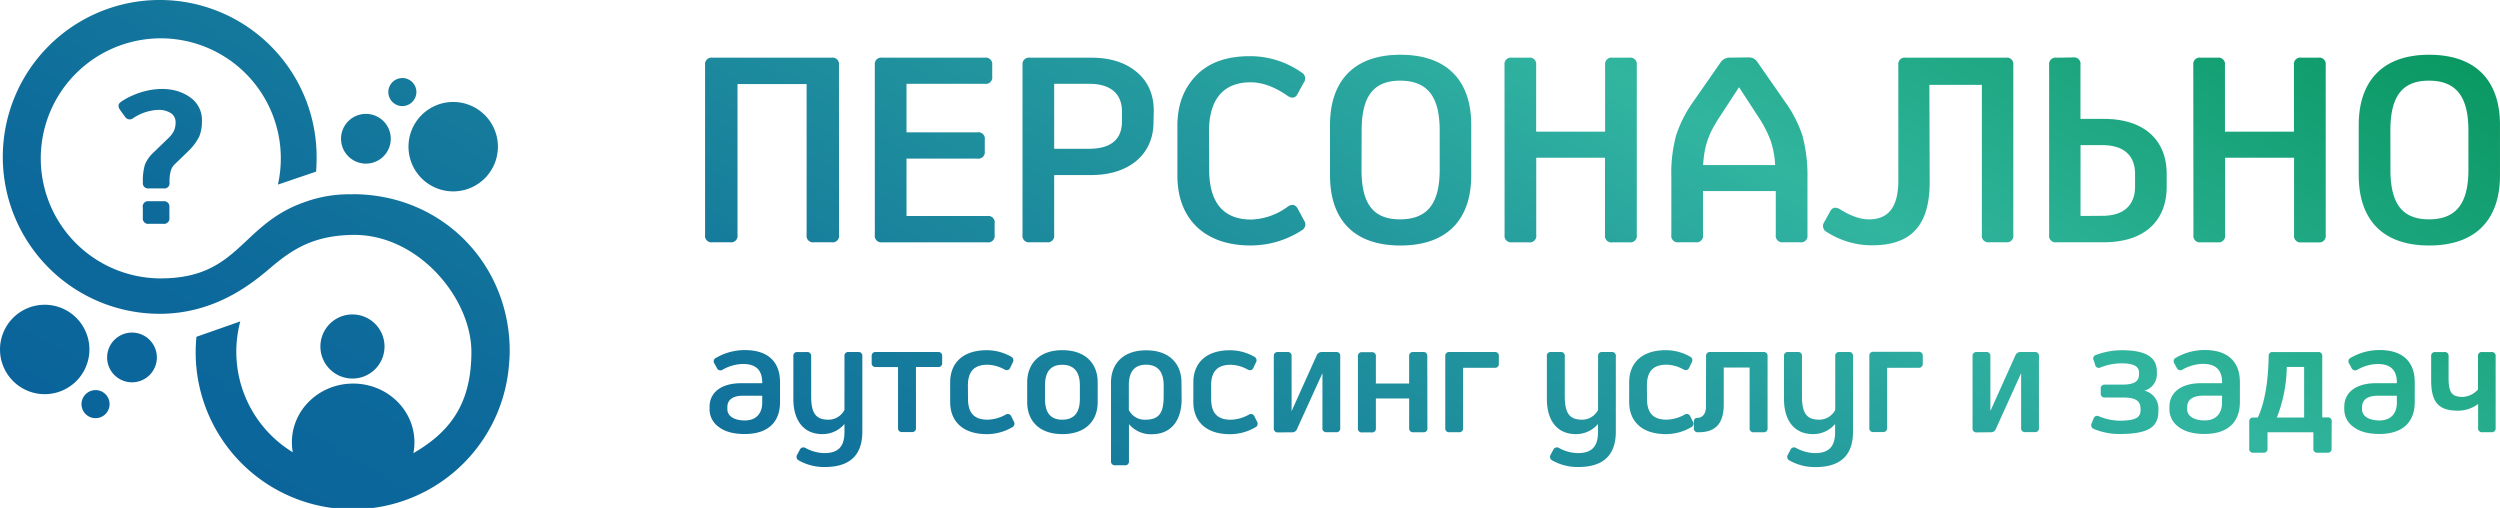 <?xml version="1.0" encoding="UTF-8"?> <svg xmlns="http://www.w3.org/2000/svg" xmlns:xlink="http://www.w3.org/1999/xlink" viewBox="0 0 1683.79 342.1"><defs><style>.cls-1{fill:url(#Безымянный_градиент_4);}</style><linearGradient id="Безымянный_градиент_4" x1="600.96" y1="599.72" x2="1107.63" y2="-277.86" gradientUnits="userSpaceOnUse"><stop offset="0" stop-color="#0a649b"></stop><stop offset="0.14" stop-color="#0d6a9b"></stop><stop offset="0.32" stop-color="#167c9c"></stop><stop offset="0.54" stop-color="#23999e"></stop><stop offset="0.71" stop-color="#31b59f"></stop><stop offset="1" stop-color="#0a9862"></stop></linearGradient></defs><g id="Слой_2" data-name="Слой 2"><g id="Слой_1-2" data-name="Слой 1"><path id="Слой_2-2" data-name="Слой 2-2" class="cls-1" d="M565.1,158.21a4.43,4.43,0,0,1,0,1.36,4.33,4.33,0,0,1-5,3.61H548.24a4.56,4.56,0,0,1-1.38,0,4.33,4.33,0,0,1-3.59-5V56.62H496.73V158.21a4.56,4.56,0,0,1,0,1.38,4.33,4.33,0,0,1-5,3.59H479.85a4.17,4.17,0,0,1-1.32,0h0a4.35,4.35,0,0,1-3.65-5V43.83a3.87,3.87,0,0,1,0-1.27,4.36,4.36,0,0,1,4.93-3.71H560.1a4.49,4.49,0,0,1,1.37,0,4.35,4.35,0,0,1,3.59,5Zm24.11,0a4.35,4.35,0,0,0,3.65,5h0a4.17,4.17,0,0,0,1.32,0H664.9a4.33,4.33,0,0,0,5-3.61,4.43,4.43,0,0,0,0-1.36v-7.64a4.34,4.34,0,0,0-3.42-5.1h-.06a4.53,4.53,0,0,0-1.47,0H610.55V106.84h47.71a4.38,4.38,0,0,0,5-3.65h0a4.86,4.86,0,0,0,0-1.32V94.11a4.34,4.34,0,0,0-3.59-5,4.63,4.63,0,0,0-1.39,0H610.55V56.44h52.73a4.35,4.35,0,0,0,5-3.59,4.63,4.63,0,0,0,0-1.39V43.83a4.38,4.38,0,0,0-3.65-5h0a4.86,4.86,0,0,0-1.32,0H594.19a4.38,4.38,0,0,0-5,3.65h0a4.17,4.17,0,0,0,0,1.32Zm166.43-83.3c0-11.88-7.81-18.47-22-18.47H710V100.2h23.63c14.2,0,22-6.09,22-18.18Zm21.27,7.3c0,22.19-16.93,35.69-41.92,35.69H710v40.31a4.56,4.56,0,0,1,0,1.38,4.34,4.34,0,0,1-5,3.59H693.66a4.63,4.63,0,0,1-1.39,0,4.34,4.34,0,0,1-3.59-5V43.83a4.86,4.86,0,0,1,0-1.32h0a4.36,4.36,0,0,1,5-3.65h41.49c12.61,0,22.74,3.23,30.38,9.61s11.54,15.09,11.54,26.27Zm37.36,6.45c0-21.84,9.74-33.22,28.06-33.22,7.81,0,16.15,3,24.85,9.09,3,2,5.34,1.59,6.82-1.41l4.09-7.48a4.54,4.54,0,0,0-.77-6.38h0a5.74,5.74,0,0,0-.66-.43,60.31,60.31,0,0,0-34.63-11c-15.9,0-27.88,4.25-36.35,13S793,70.66,793,84.68v33.74c0,28.43,17.74,46.9,49.19,46.9a63.18,63.18,0,0,0,34.44-10.11,4.54,4.54,0,0,0,2.07-6.08h0a5.51,5.51,0,0,0-.45-.73l-4.09-7.65c-1.59-3-3.91-3.55-6.82-1.59a43.31,43.31,0,0,1-24.86,8.7c-18.31,0-28.06-11.36-28.06-33.22ZM917,114.36c0,22.2,7.36,33.37,25.93,33.37s26.72-10.83,26.72-33.37V87.89c0-22.57-8-33.56-26.63-33.56-18.29,0-25.93,11-25.93,33.56Zm-21.22,3.84V84.11c0-27.53,14.2-47.23,47.42-47.23,32.1,0,47.71,18.11,47.71,47.23v34c0,29.06-15.56,47.24-47.71,47.24C910,165.32,895.79,146,895.79,118.2Zm117.58,40a4.36,4.36,0,0,0,3.65,5h0a4.17,4.17,0,0,0,1.32,0h11.36a4.33,4.33,0,0,0,5-3.61,4.43,4.43,0,0,0,0-1.36v-52H1081v52a4.31,4.31,0,0,0,3.54,5h.05a3.54,3.54,0,0,0,1.45,0h11.36a4.36,4.36,0,0,0,5-3.64h0a4.17,4.17,0,0,0,0-1.32V43.83a4.38,4.38,0,0,0-3.65-5h0a4.86,4.86,0,0,0-1.32,0h-11.36a4.36,4.36,0,0,0-5,3.65h0a4.17,4.17,0,0,0,0,1.32V88.66h-46.45V43.83a4.34,4.34,0,0,0-3.59-5,4.43,4.43,0,0,0-1.36,0h-11.36a4.38,4.38,0,0,0-5,3.65h0a4.17,4.17,0,0,0,0,1.32Zm157.89-99.48-13.33,20.45c-7.27,11.18-10.11,19.18-10.82,32h48.49a61.79,61.79,0,0,0-3-16.33,77.69,77.69,0,0,0-8-15.64Zm6.48-20.06a6.82,6.82,0,0,1,6,3.25L1202,68.21a84.18,84.18,0,0,1,12,23.22,103.69,103.69,0,0,1,3.36,27.72v39.06a4.56,4.56,0,0,1,0,1.38,4.33,4.33,0,0,1-5,3.59H1201a4.17,4.17,0,0,1-1.32,0h0a4.37,4.37,0,0,1-3.66-5V128.67h-49v29.54a4.17,4.17,0,0,1,0,1.32h0a4.35,4.35,0,0,1-5,3.64h-11.36a4.63,4.63,0,0,1-1.39,0h0a4.33,4.33,0,0,1-3.6-5v-39.1a97,97,0,0,1,3.18-27.72,84,84,0,0,1,11.81-23.18l18.18-26.15a7.23,7.23,0,0,1,6.07-3.21Zm121.74,18.5h35.35v101a4.34,4.34,0,0,0,3.59,5,4.63,4.63,0,0,0,1.39,0H1351a4.34,4.34,0,0,0,5-3.59,5.31,5.31,0,0,0,0-1.38V43.83a4.38,4.38,0,0,0-3.65-5h0a4.86,4.86,0,0,0-1.32,0h-67.48a4.38,4.38,0,0,0-5,3.65h0a4.17,4.17,0,0,0,0,1.32v77.8c0,18.65-7.27,26.15-19.77,26.15-5.7,0-12.27-2.27-19.54-6.82-3-1.77-5.34-1.25-6.81,1.78l-3.73,6.81a4.54,4.54,0,0,0,1,6.36h0a5.24,5.24,0,0,0,.79.46,56.26,56.26,0,0,0,30,8.88c25.56.12,39.19-12.13,39.19-42.69ZM1416,145.35c14.74,0,22-7.48,22-19.72v-8.52c0-12.09-7.29-19.36-22-19.36h-14.73v47.71ZM1396.3,38.67a4.11,4.11,0,0,1,1.31,0h.05a4.37,4.37,0,0,1,3.57,5V80.07h15.63c27.7,0,42.44,14.56,42.44,37.13v8.52c0,22.9-14.74,37.46-42.44,37.46h-31.81a4.17,4.17,0,0,1-1.32,0,4.35,4.35,0,0,1-3.61-5V43.83a4.17,4.17,0,0,1,0-1.32h0a4.37,4.37,0,0,1,5-3.65Zm81,119.54a4.36,4.36,0,0,0,3.65,5h0a4.17,4.17,0,0,0,1.32,0h11.36a4.34,4.34,0,0,0,5-3.59,4.56,4.56,0,0,0,0-1.38v-52h46.46v52a4.34,4.34,0,0,0,3.59,5,4.49,4.49,0,0,0,1.37,0h11.36a4.35,4.35,0,0,0,5-3.64h0a4.17,4.17,0,0,0,0-1.32V43.83a4.37,4.37,0,0,0-3.65-5h0a4.79,4.79,0,0,0-1.31,0H1550a4.35,4.35,0,0,0-5,3.62,4.43,4.43,0,0,0,0,1.36V88.66h-46.46V43.83a4.38,4.38,0,0,0-3.65-5h0a4.86,4.86,0,0,0-1.32,0h-11.36a4.36,4.36,0,0,0-5,3.65h0a4.86,4.86,0,0,0,0,1.32ZM1610,114.36c0,22.2,7.5,33.37,25.93,33.37s26.58-10.83,26.58-33.37V87.89c0-22.57-8-33.56-26.63-33.56-18.29,0-25.92,11-25.92,33.56Zm-21.36,3.84V84.11c0-27.53,14.21-47.23,47.42-47.23,32.11,0,47.72,18.11,47.72,47.23v34c0,29.06-15.56,47.24-47.72,47.24C1602.86,165.32,1588.65,146,1588.65,118.2ZM489.9,275.66c0,4.47,4.38,7.52,11.79,7.52s11.68-4.5,11.68-12.11v-4.55H500.32c-6.77,0-10.42,2.82-10.42,7.5Zm23.47-18c0-8.77-4.59-12.52-13.05-12.52a29,29,0,0,0-13.45,3.75,2.09,2.09,0,0,1-.61.36h0a2.63,2.63,0,0,1-3.45-1.41l-1.57-2.91a2.22,2.22,0,0,1-.37-.63v0a2.54,2.54,0,0,1,1.42-3.3,38.35,38.35,0,0,1,19.41-5.21c15.74,0,23.67,8.07,23.67,21.7v13.34c0,13.68-8.34,21.49-23.79,21.49-7.49,0-13.36-1.56-17.51-4.79a14.44,14.44,0,0,1-6.16-11.59V274c0-9.63,7.75-15.91,21.38-15.91h14.09Zm23.88-20.54a2.54,2.54,0,0,0-2.91,2.11,2.15,2.15,0,0,0,0,.8V268.7c0,14.7,7.09,23.68,19.49,23.68a19.23,19.23,0,0,0,14.93-6.82v5.52c0,10.43-4.91,14.09-13.63,14.09a27.24,27.24,0,0,1-12.41-3.34,2.67,2.67,0,0,0-3.74.59h0a2.11,2.11,0,0,0-.31.57L537,306.1a2.68,2.68,0,0,0,.56,3.75h0a2.68,2.68,0,0,0,.57.32,34.62,34.62,0,0,0,17.32,4.38c16.9,0,25.35-7.93,25.35-23.88V240a2.54,2.54,0,0,0-2.11-2.91,2.26,2.26,0,0,0-.82,0h-6.2a2.54,2.54,0,0,0-2.91,2.11,2.15,2.15,0,0,0,0,.8v36.1A12.23,12.23,0,0,1,558,282.68c-8.86,0-11.67-4.8-11.67-15.91V240a2.57,2.57,0,0,0-2.19-2.9h-.09a1.89,1.89,0,0,0-.75,0Zm67.59,10.11v40.9A2.57,2.57,0,0,0,607,291l.08,0a2.36,2.36,0,0,0,.75,0H614a2.55,2.55,0,0,0,2.91-2.12,2.1,2.1,0,0,0,0-.79v-40.9h14.72a2.54,2.54,0,0,0,2.93-2.09h0a2.26,2.26,0,0,0,0-.82V240a2.54,2.54,0,0,0-2.11-2.91,2.26,2.26,0,0,0-.82,0H590a2.54,2.54,0,0,0-2.91,2.11,2.15,2.15,0,0,0,0,.8v4.29a2.54,2.54,0,0,0,2.11,2.91,2.15,2.15,0,0,0,.8,0Zm47.06,12.43c0-9.3,4.07-14,13.15-14a24.34,24.34,0,0,1,11.36,3.14c1.78.93,3.14.63,4-1.14l1.68-3.54a2.7,2.7,0,0,0-.79-3.75h0a2.38,2.38,0,0,0-.45-.23,33.23,33.23,0,0,0-16.18-4.27c-16.38,0-24.72,8.75-24.72,21.7v13.13c0,12.95,8.34,21.7,24.72,21.7a33.71,33.71,0,0,0,16.91-4.55,2.68,2.68,0,0,0,1.49-3.48l0,0a1.88,1.88,0,0,0-.22-.45l-1.66-3.34a2.6,2.6,0,0,0-3.25-1.64,3.42,3.42,0,0,0-.73.39,26.54,26.54,0,0,1-12.09,3.34c-9.08,0-13.15-4.68-13.15-14Zm51.94,9c0,9.29,3.66,14,11.59,14s11.88-4.69,11.88-14v-9.09c0-9.34-4.16-13.88-11.88-13.88s-11.59,4.59-11.59,13.88Zm-12,2.18V257.55c0-12.11,7.64-21.7,23.7-21.7,15.43,0,23.77,8.86,23.77,21.7v13.24c0,12.84-8.34,21.59-23.77,21.59S691.84,283.63,691.84,270.79Zm91.91-11.31c0-9.34-4.16-13.88-11.88-13.88s-11.59,4.58-11.59,13.88v16.58a11.91,11.91,0,0,0,11.06,6.57c9.5,0,12.41-4.75,12.41-15.9Zm12.09,9.27c0,14.59-7.2,23.67-20.13,23.67a19.29,19.29,0,0,1-15.34-6.81v24.81a2.1,2.1,0,0,1,0,.79,2.54,2.54,0,0,1-2.91,2.12H751.3a2.36,2.36,0,0,1-.75,0h-.08a2.58,2.58,0,0,1-2.19-2.9V257.64c0-12.11,7.61-21.7,23.7-21.7,15.43,0,23.77,8.86,23.77,21.7Zm19.86-9.11c0-9.3,4.06-14,13.15-14a24.34,24.34,0,0,1,11.36,3.14c1.78.93,3.14.63,4-1.14l1.66-3.54a2.72,2.72,0,0,0-.79-3.75h0a2.38,2.38,0,0,0-.45-.23,33.23,33.23,0,0,0-16.18-4.27c-16.38,0-24.72,8.75-24.72,21.7v13.13c0,12.95,8.34,21.7,24.72,21.7a33.71,33.71,0,0,0,16.91-4.55,2.66,2.66,0,0,0,1.51-3.44v0a2.59,2.59,0,0,0-.25-.5l-1.66-3.34a2.6,2.6,0,0,0-3.25-1.64,3.42,3.42,0,0,0-.73.39,26.3,26.3,0,0,1-12.09,3.34c-9.09,0-13.15-4.68-13.15-14Zm54.53,31.49a3.39,3.39,0,0,0,3.34-2.27l17.11-37.56v36.83a2.54,2.54,0,0,0,2.11,2.91,2.82,2.82,0,0,0,.82,0h6.13a2.54,2.54,0,0,0,2.93-2.09h0a2.26,2.26,0,0,0,0-.82V240a2.54,2.54,0,0,0-2.11-2.91,2.26,2.26,0,0,0-.82,0h-9.47a3.62,3.62,0,0,0-3.46,2.27l-16.9,37.56V240a2.54,2.54,0,0,0-2.11-2.91,2.15,2.15,0,0,0-.8,0h-6.16a2.59,2.59,0,0,0-2.92,2.21v.06a2.36,2.36,0,0,0,0,.75v48.21a2.57,2.57,0,0,0,2.19,2.9h.09a1.89,1.89,0,0,0,.75,0ZM961.3,240a2.55,2.55,0,0,0-2.12-2.91,2.1,2.1,0,0,0-.79,0H952a2.59,2.59,0,0,0-2.93,2.21v.06a2.36,2.36,0,0,0,0,.75V258.3H926.67V240.12a2.54,2.54,0,0,0-2.12-2.91,2.1,2.1,0,0,0-.79,0h-6.27a2.54,2.54,0,0,0-2.91,2.11,2.15,2.15,0,0,0,0,.8v48.21a2.54,2.54,0,0,0,2.11,2.91,2.15,2.15,0,0,0,.8,0h6.27a2.54,2.54,0,0,0,2.91-2.11,2.68,2.68,0,0,0,0-.8V268.38h22.42v19.84a2.58,2.58,0,0,0,2.19,2.9h.09a2.36,2.36,0,0,0,.75,0h6.36a2.55,2.55,0,0,0,2.91-2.11,2.68,2.68,0,0,0,0-.8Zm45.26,7.7a2.55,2.55,0,0,0,2.93-2.09h0a2.82,2.82,0,0,0,0-.82V240a2.55,2.55,0,0,0-2.12-2.91,2.75,2.75,0,0,0-.81,0H976.34a2.55,2.55,0,0,0-2.93,2.09h0a2.21,2.21,0,0,0,0,.81V288.2a2.54,2.54,0,0,0,2.11,2.91,2.82,2.82,0,0,0,.82,0h6.15A2.55,2.55,0,0,0,985.4,289a2.1,2.1,0,0,0,0-.79V247.71Zm38.19-10.61a2.54,2.54,0,0,0-2.91,2.11,2.68,2.68,0,0,0,0,.8V268.7c0,14.7,7.09,23.68,19.5,23.68a19.25,19.25,0,0,0,14.93-6.82v5.52c0,10.43-4.91,14.09-13.64,14.09a27.32,27.32,0,0,1-12.43-3.34,2.67,2.67,0,0,0-3.74.59h0a2.14,2.14,0,0,0-.32.57l-1.66,3.11a2.67,2.67,0,0,0,.57,3.75h0a2.39,2.39,0,0,0,.56.32,34.62,34.62,0,0,0,17.32,4.38c16.9,0,25.36-7.93,25.36-23.88V240a2.55,2.55,0,0,0-2.12-2.91,2.26,2.26,0,0,0-.82,0h-6.09a2.54,2.54,0,0,0-2.93,2.09h0a2.82,2.82,0,0,0,0,.82v36.1a12.22,12.22,0,0,1-10.74,6.57c-8.86,0-11.68-4.8-11.68-15.91V240a2.54,2.54,0,0,0-2.12-2.91,2.21,2.21,0,0,0-.81,0Zm64.48,22.54c0-9.3,4.07-14,13.14-14a24.4,24.4,0,0,1,11.36,3.14c1.77.93,3.11.63,4-1.14l1.68-3.54a2.73,2.73,0,0,0-.83-3.77h0l-.41-.2a33.22,33.22,0,0,0-16.17-4.27c-16.39,0-24.73,8.75-24.73,21.7v13.13c0,12.95,8.34,21.7,24.73,21.7a33.7,33.7,0,0,0,16.9-4.55,2.68,2.68,0,0,0,1.49-3.48v0a1.91,1.91,0,0,0-.23-.45l-1.68-3.34a2.55,2.55,0,0,0-3.21-1.64,2.24,2.24,0,0,0-.75.39,26.34,26.34,0,0,1-12.11,3.34c-9.08,0-13.13-4.68-13.13-14Zm39.74,14.7c0,4.54-2.61,7.09-5.63,7.09-1.66,0-2.5.93-2.5,2.72v4.07a2.54,2.54,0,0,0,2.11,2.91,2.15,2.15,0,0,0,.8,0h.43c11.36,0,16.79-5.95,16.79-18.77V247.53h17.43v40.69a2.54,2.54,0,0,0,2.11,2.91,2.15,2.15,0,0,0,.8,0h6.27a2.56,2.56,0,0,0,2.91-2.11,2.68,2.68,0,0,0,0-.8V240a2.55,2.55,0,0,0-2.12-2.91,2.1,2.1,0,0,0-.79,0H1152a2.54,2.54,0,0,0-2.93,2.09h0a2.82,2.82,0,0,0,0,.82Zm55.51-37.24a2.54,2.54,0,0,0-2.93,2.09h0a2.82,2.82,0,0,0,0,.82V268.7c0,14.7,7.09,23.68,19.52,23.68a19.23,19.23,0,0,0,14.9-6.82v5.52c0,10.43-4.9,14.09-13.63,14.09a27.32,27.32,0,0,1-12.43-3.34,2.67,2.67,0,0,0-3.74.59h0a2.11,2.11,0,0,0-.31.57l-1.62,3.16a2.68,2.68,0,0,0,.57,3.75h0a3.15,3.15,0,0,0,.57.31,34.62,34.62,0,0,0,17.31,4.39c16.91,0,25.36-7.93,25.36-23.88V240a2.54,2.54,0,0,0-2.11-2.91,2.26,2.26,0,0,0-.82,0H1239a2.54,2.54,0,0,0-2.93,2.09h0a2.82,2.82,0,0,0,0,.82v36.1a12.23,12.23,0,0,1-10.75,6.57c-8.86,0-11.67-4.8-11.67-15.91V240a2.55,2.55,0,0,0-2.12-2.91,2.21,2.21,0,0,0-.81,0Zm87.62,10.61a2.59,2.59,0,0,0,2.92-2.21.13.13,0,0,1,0-.06,2.36,2.36,0,0,0,0-.75v-4.82a2.58,2.58,0,0,0-2.19-2.9h-.09a2.36,2.36,0,0,0-.75,0h-30.06a2.54,2.54,0,0,0-2.9,2.11,2.15,2.15,0,0,0,0,.8v48.21a2.54,2.54,0,0,0,2.11,2.91,2.1,2.1,0,0,0,.79,0h6.16a2.58,2.58,0,0,0,2.92-2.21.13.13,0,0,0,0-.06,1.89,1.89,0,0,0,0-.75V247.71Zm48.82,43.42a3.38,3.38,0,0,0,3.34-2.27l17-37.56v36.83a2.54,2.54,0,0,0,2.11,2.91,2.82,2.82,0,0,0,.82,0h6.14a2.55,2.55,0,0,0,2.93-2.09h0a2.82,2.82,0,0,0,0-.82V240a2.55,2.55,0,0,0-2.12-2.91,2.21,2.21,0,0,0-.81,0h-9.48a3.6,3.6,0,0,0-3.45,2.27l-16.84,37.47V240a2.54,2.54,0,0,0-2.11-2.91,2.15,2.15,0,0,0-.8,0h-6.18a2.58,2.58,0,0,0-2.92,2.21s0,0,0,.06a2.36,2.36,0,0,0,0,.75v48.21a2.56,2.56,0,0,0,2.19,2.9h.08a1.89,1.89,0,0,0,.75,0Zm89.62-23.36c8,0,11.15,2.5,11.15,7.41v1.34c0,5.11-4.27,6.82-14.29,6.82a36.69,36.69,0,0,1-13.63-2.91,2.55,2.55,0,0,0-3.48.91,4.06,4.06,0,0,0-.27.65l-1.25,3.12a2.74,2.74,0,0,0,1.18,3.7l.39.16a44.86,44.86,0,0,0,17.31,3.34c21.59,0,26.09-6,26.09-15.9V275a12.33,12.33,0,0,0-9.5-11.88,11.36,11.36,0,0,0,8.45-11.18v-1.54c0-8.46-5.23-14.52-23.79-14.52a50.73,50.73,0,0,0-17.11,3.13,2.55,2.55,0,0,0-1.93,3h0a2.12,2.12,0,0,0,.27.7l1,3.05a2.48,2.48,0,0,0,2.87,2h0a3.28,3.28,0,0,0,.87-.34,39.09,39.09,0,0,1,14-2.71c7.84,0,11.79,2,11.79,6.05v1.47c0,4.55-3.13,6.82-11.36,6.82h-11.52a2.56,2.56,0,0,0-2.91,2.11,2.68,2.68,0,0,0,0,.8v2.81a2.61,2.61,0,0,0,2.14,2.94,2.49,2.49,0,0,0,.77,0Zm42.55,7.89c0,4.47,4.39,7.52,11.8,7.52s11.68-4.5,11.68-12.11v-4.55h-13c-6.79,0-10.43,2.82-10.43,7.5Zm23.52-18.07c0-8.77-4.59-12.52-13-12.52a29.13,29.13,0,0,0-13.45,3.75,2,2,0,0,1-.62.37h0a2.64,2.64,0,0,1-3.45-1.41l-1.57-2.91a2.51,2.51,0,0,1-.36-.64v0a2.54,2.54,0,0,1,1.42-3.31,38.25,38.25,0,0,1,19.36-5.16c15.74,0,23.67,8.07,23.67,21.7v13.34c0,13.68-8.34,21.49-23.79,21.49-7.52,0-13.36-1.56-17.52-4.79a14.46,14.46,0,0,1-6.15-11.59V274c0-9.63,7.75-15.91,21.38-15.91h14.09Zm55.26,23.63V247.14h-11.7a96.76,96.76,0,0,1-6.68,34.08ZM1570.36,302a2.1,2.1,0,0,1,0,.79,2.54,2.54,0,0,1-2.9,2.12H1561a2.68,2.68,0,0,1-.8,0,2.54,2.54,0,0,1-2.11-2.91V291.13h-30.88V302a1.89,1.89,0,0,1,0,.75,2.59,2.59,0,0,1-2.93,2.16h-6.47a2.68,2.68,0,0,1-.8,0,2.54,2.54,0,0,1-2.11-2.91V284.15a2.21,2.21,0,0,1,0-.81,2.54,2.54,0,0,1,2.91-2.12h2.86c4.59-9.81,7-23.58,7.32-41.21a2.15,2.15,0,0,1,0-.8,2.53,2.53,0,0,1,2.9-2.11h30.27a2.1,2.1,0,0,1,.79,0,2.54,2.54,0,0,1,2.12,2.91v41.12h3.45a2.82,2.82,0,0,1,.82,0h0a2.55,2.55,0,0,1,2.09,2.93Zm20.5-26.33c0,4.47,4.38,7.52,11.79,7.52s11.68-4.5,11.68-12.11v-4.55h-13c-6.77,0-10.43,2.82-10.43,7.5Zm23.47-18c0-8.77-4.59-12.52-13-12.52a29.25,29.25,0,0,0-13.45,3.75,2,2,0,0,1-.62.36h0a2.63,2.63,0,0,1-3.45-1.41l-1.57-2.91a3.12,3.12,0,0,1-.34-.59,2.58,2.58,0,0,1,1.39-3.38,38.34,38.34,0,0,1,19.4-5.21c15.75,0,23.68,8.07,23.68,21.7v13.34c0,13.68-8.34,21.49-23.79,21.49-7.5,0-13.34-1.56-17.52-4.79a14.44,14.44,0,0,1-6.16-11.59V274c0-9.63,7.75-15.91,21.38-15.91h14.09Zm26-20.54a2.54,2.54,0,0,0-2.91,2.11,2.68,2.68,0,0,0,0,.8v15.9c0,14.7,4.68,20.65,18,20.65a22.17,22.17,0,0,0,13.64-4.54V288.2a2.54,2.54,0,0,0,2.11,2.91,2.82,2.82,0,0,0,.82,0h5.93a2.59,2.59,0,0,0,2.93-2.16,2.36,2.36,0,0,0,0-.75V240a2.57,2.57,0,0,0-2.19-2.9h-.08a1.89,1.89,0,0,0-.75,0h-5.93a2.53,2.53,0,0,0-2.93,2.09h0a2.82,2.82,0,0,0,0,.82v22.33a15.11,15.11,0,0,1-10.11,5c-7.93,0-9.7-3.34-9.7-13V240a2.56,2.56,0,0,0-2.19-2.9h-.08a1.89,1.89,0,0,0-.75,0ZM30.11,205.26A30.11,30.11,0,0,0,0,235.37H0a30.11,30.11,0,1,0,30.11-30.11M88.91,224h0a16.75,16.75,0,1,0,16.74,16.75A16.75,16.75,0,0,0,88.91,224M64.32,262.75a9.48,9.48,0,0,0-9.43,9.45h0a9.46,9.46,0,1,0,9.43-9.47M305.24,128.9h0a30.11,30.11,0,1,0-30.11-30.11,30.1,30.1,0,0,0,30.11,30.11m-58.8-18.7h0a16.75,16.75,0,1,0-16.75-16.75,16.75,16.75,0,0,0,16.75,16.75M271,71.44A9.48,9.48,0,0,0,280.45,62h0A9.45,9.45,0,1,0,271,71.46M96.13,139.67a4.35,4.35,0,0,1,0-1,.28.28,0,0,0,0-.09,3.59,3.59,0,0,1,4.06-3.05H110a3.35,3.35,0,0,1,1,0,3.61,3.61,0,0,1,3.09,4.07v7.15a4.18,4.18,0,0,1,0,1,3.63,3.63,0,0,1-4.09,3H100.2a3.49,3.49,0,0,1-1,0h0a3.59,3.59,0,0,1-3-4.07v-7.06M81.59,68.48c13.09-8.72,33.47-12.72,47-2.54A18.47,18.47,0,0,1,136,81.84,25.8,25.8,0,0,1,134.17,92a36.65,36.65,0,0,1-7.45,9.91l-8.8,8.49a10.43,10.43,0,0,0-3,5,28.66,28.66,0,0,0-.75,7.38v.16a3.12,3.12,0,0,1,0,1.14v0a3.5,3.5,0,0,1-4.06,2.83h-9.81a4,4,0,0,1-1,0h-.08a3.53,3.53,0,0,1-3-4v-.57A38.21,38.21,0,0,1,97.57,111a23.56,23.56,0,0,1,6.22-8.68l9.48-9.16a17.43,17.43,0,0,0,3.88-5.06,13.31,13.31,0,0,0,1.11-5.66,7.25,7.25,0,0,0-3-6.13,15,15,0,0,0-9-2.28,32.45,32.45,0,0,0-16.52,5.52,3,3,0,0,1-.59.41,3.73,3.73,0,0,1-5-1.4L80.84,74c-1.52-2.29-1.36-4.16.75-5.41Zm155.8,62.3c60.65,0,105.91,47.33,105.91,105.61,0,2.64-.14,5.25-.37,7.86,0,.59-.09,1.18-.14,1.76a105.68,105.68,0,1,1-210.48-19.18l29.53-10.36a79.27,79.27,0,0,0,35.34,88.13,38.54,38.54,0,0,1-.59-6.7c0-21.86,18.44-39.56,41.26-39.56s41.28,17.7,41.28,39.56a37.44,37.44,0,0,1-.7,7.32c23.36-13.64,39.06-31.77,39.06-68.17s-36.06-79.45-79.78-78.84c-24.7.34-38.74,8.41-52.37,19.52-9.93,8.09-36.08,33.62-77.82,33.62h0A105.68,105.68,0,1,1,213.24,105.77c0,2.86-.11,7-.34,9.81l-25.72,8.75a80.84,80.84,0,1,0-79.05,63.17c52.71,0,53.78-36,96.36-51.13a87.46,87.46,0,0,1,32.9-5.49Zm0,81a21.59,21.59,0,1,1-21.59,21.61,21.58,21.58,0,0,1,21.59-21.61ZM96.13,139.67a4.35,4.35,0,0,1,0-1,.28.28,0,0,0,0-.09,3.59,3.59,0,0,1,4.06-3.05H110a3.35,3.35,0,0,1,1,0,3.61,3.61,0,0,1,3.09,4.07v7.15a4.18,4.18,0,0,1,0,1,3.63,3.63,0,0,1-4.09,3H100.2a3.49,3.49,0,0,1-1,0h0a3.59,3.59,0,0,1-3-4.07v-7.06M81.59,68.48c13.09-8.72,33.47-12.72,47-2.54A18.47,18.47,0,0,1,136,81.84,25.8,25.8,0,0,1,134.17,92a36.65,36.65,0,0,1-7.45,9.91l-8.8,8.49a10.43,10.43,0,0,0-3,5,28.66,28.66,0,0,0-.75,7.38v.16a3.12,3.12,0,0,1,0,1.14v0a3.5,3.5,0,0,1-4.06,2.83h-9.81a4,4,0,0,1-1,0h-.08a3.53,3.53,0,0,1-3-4v-.57A38.21,38.21,0,0,1,97.57,111a23.56,23.56,0,0,1,6.22-8.68l9.48-9.16a17.43,17.43,0,0,0,3.88-5.06,13.31,13.31,0,0,0,1.11-5.66,7.25,7.25,0,0,0-3-6.13,15,15,0,0,0-9-2.28,32.45,32.45,0,0,0-16.52,5.52,3,3,0,0,1-.59.41,3.73,3.73,0,0,1-5-1.4L80.84,74c-1.52-2.29-1.36-4.16.75-5.41Zm155.8,62.3c60.65,0,105.91,47.33,105.91,105.61,0,2.64-.14,5.25-.37,7.86,0,.59-.09,1.18-.14,1.76a105.68,105.68,0,1,1-210.48-19.18l29.53-10.36a79.27,79.27,0,0,0,35.34,88.13,38.54,38.54,0,0,1-.59-6.7c0-21.86,18.44-39.56,41.26-39.56s41.28,17.7,41.28,39.56a37.44,37.44,0,0,1-.7,7.32c23.36-13.64,39.06-31.77,39.06-68.17s-36.06-79.45-79.78-78.84c-24.7.34-38.74,8.41-52.37,19.52-9.93,8.09-36.08,33.62-77.82,33.62h0A105.68,105.68,0,1,1,213.24,105.77c0,2.86-.11,7-.34,9.81l-25.72,8.75a80.84,80.84,0,1,0-79.05,63.17c52.71,0,53.78-36,96.36-51.13a87.46,87.46,0,0,1,32.9-5.49Zm0,81a21.59,21.59,0,1,1-21.59,21.61,21.58,21.58,0,0,1,21.59-21.61Z"></path></g></g></svg> 